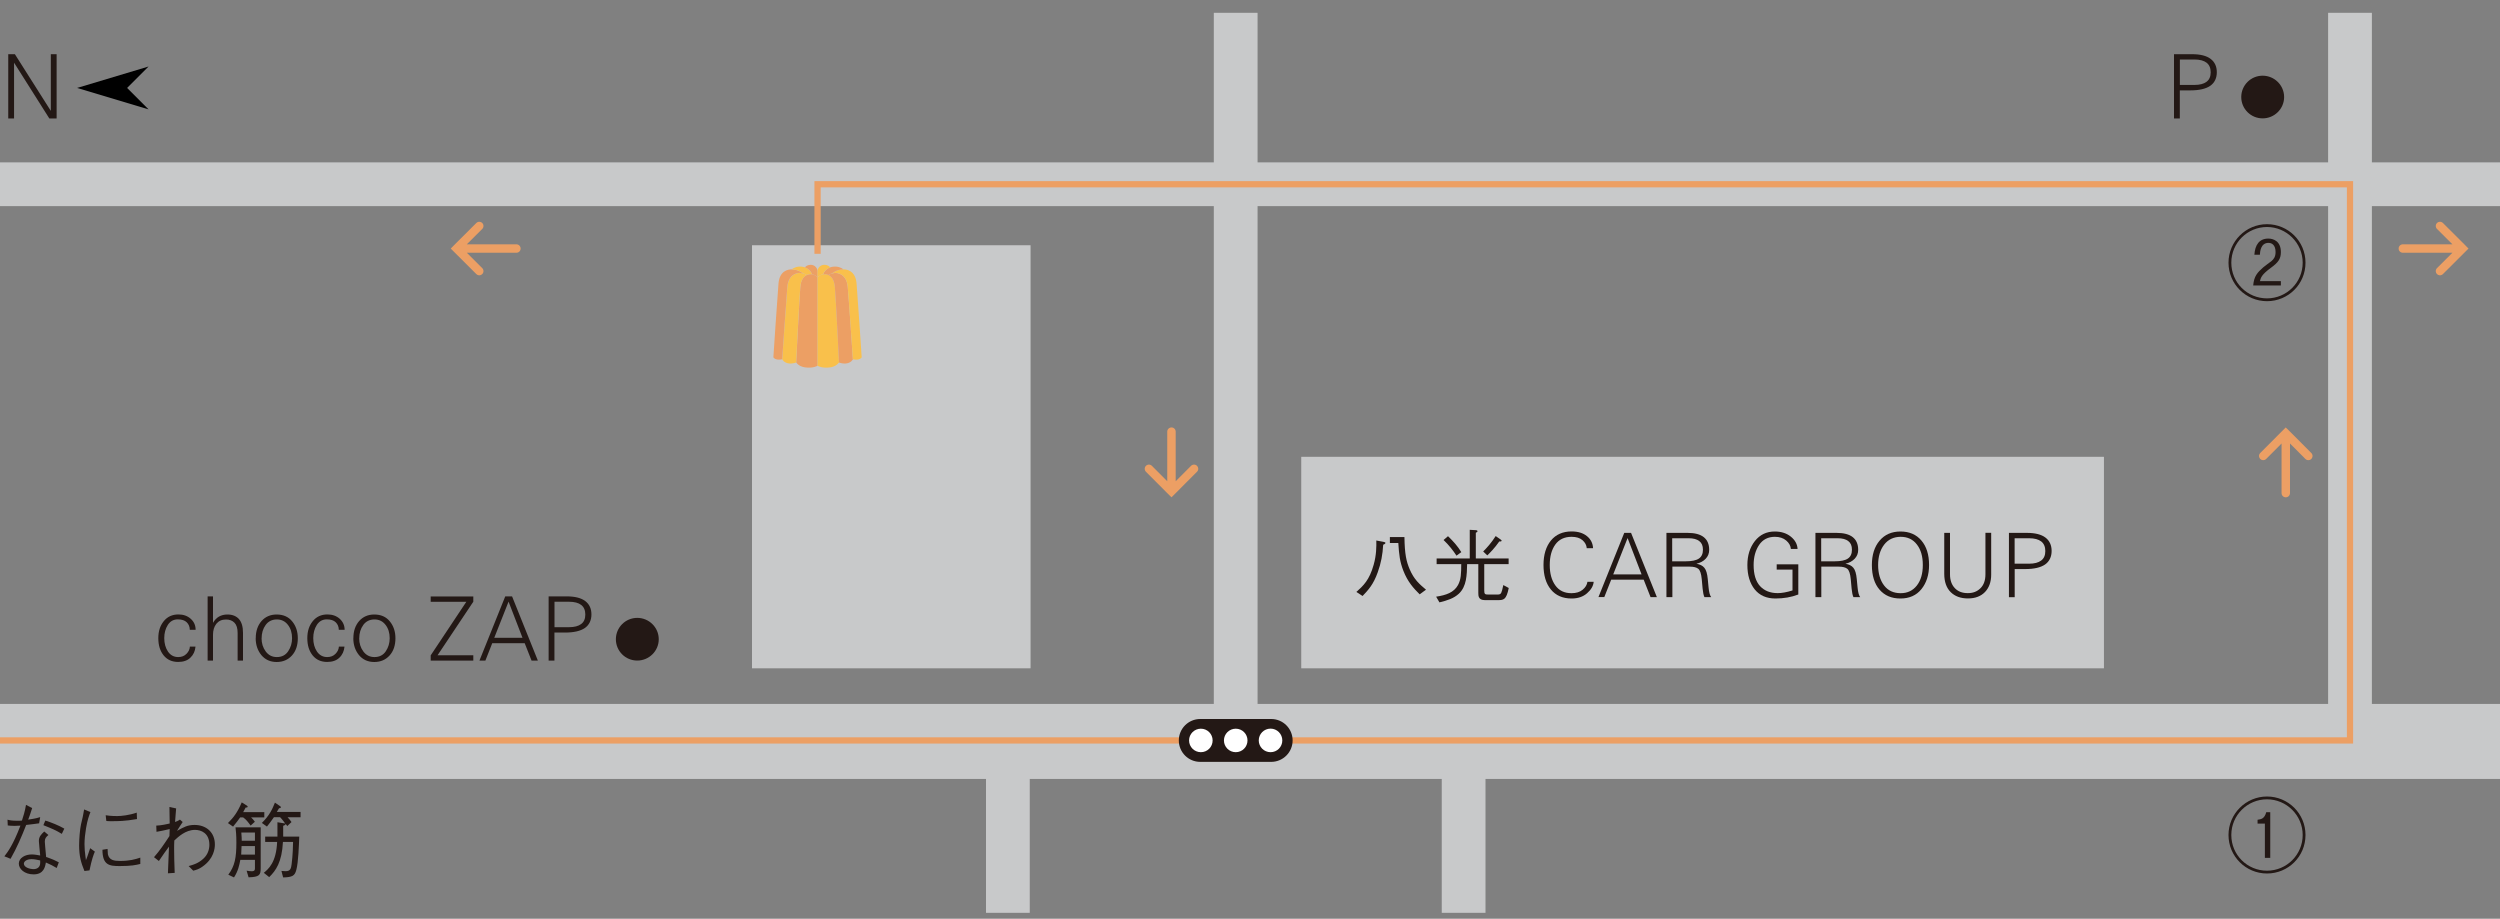 <?xml version="1.0" encoding="UTF-8"?><svg id="_レイヤー_2" xmlns="http://www.w3.org/2000/svg" viewBox="0 0 400 147"><rect x="0" y="0" width="400" height="147" fill="#808080" stroke="none"/><defs><style>.cls-1,.cls-2,.cls-3,.cls-4{fill:none;}.cls-2{stroke:#ec9f64;}.cls-5{fill:#c8c9ca;}.cls-6{fill:#231815;}.cls-7{fill:#fff;}.cls-3{stroke-width:7px;}.cls-3,.cls-4{stroke:#c8c9ca;}.cls-4{stroke-width:12px;}.cls-8{fill:#ec9f64;}.cls-9{fill:#f9c04b;}</style></defs><g id="_マウスオーバー"><line class="cls-3" x1="400" y1="29.48" x2="0" y2="29.48"/><line class="cls-3" x1="197.71" y1="118.47" x2="197.71" y2="2.05"/><line class="cls-3" x1="161.26" y1="146.05" x2="161.26" y2="118.47"/><line class="cls-3" x1="234.18" y1="146.05" x2="234.18" y2="118.47"/><path class="cls-6" d="M1.32,8.67h1.06l5.75,9.07h0v-9.07h.93v10.28h-1.17L2.25,10.03h0v8.92h-.93v-10.28Z"/><rect class="cls-5" x="120.31" y="39.24" width="44.57" height="67.69" transform="translate(285.2 146.17) rotate(180)"/><line class="cls-4" x1="400" y1="118.63" x2="0" y2="118.63"/><path class="cls-6" d="M30.35,103.46h.93c-.06.72-.34,1.32-.82,1.77-.47.46-1.13.68-1.95.68-.99,0-1.76-.35-2.33-1.05-.57-.71-.85-1.62-.85-2.75s.29-2,.87-2.72c.58-.72,1.36-1.08,2.35-1.08.81,0,1.46.24,1.98.71s.77,1.06.77,1.75h0-.93s0,0,0,0c-.01-.5-.18-.9-.5-1.21-.32-.31-.79-.46-1.43-.46-.68,0-1.21.3-1.59.89-.38.6-.57,1.3-.57,2.12s.2,1.56.6,2.15c.4.58.95.87,1.63.87.55,0,.99-.17,1.33-.52.34-.35.52-.73.54-1.15Z"/><path class="cls-6" d="M33.22,95.42h.86v4.24c.5-.89,1.27-1.34,2.31-1.34.8,0,1.41.25,1.84.73.43.48.65,1.22.65,2.21v4.44h-.86v-4.43c0-.74-.17-1.29-.5-1.63-.34-.35-.79-.52-1.36-.52-.66,0-1.17.23-1.54.68-.36.46-.54,1.04-.54,1.76v4.14h-.86v-10.28Z"/><path class="cls-6" d="M40.92,102.12c0-1.14.31-2.05.92-2.75.62-.7,1.43-1.05,2.42-1.05,1.07,0,1.9.37,2.49,1.1.6.73.9,1.63.9,2.7,0,1.14-.31,2.06-.94,2.76-.63.69-1.44,1.04-2.45,1.04s-1.83-.37-2.44-1.1c-.6-.74-.91-1.63-.91-2.7ZM41.85,102.12c0,.81.22,1.52.67,2.12.45.6,1.04.89,1.77.89.8,0,1.4-.31,1.82-.93.41-.62.62-1.31.62-2.08,0-.86-.22-1.58-.67-2.15-.44-.57-1.03-.86-1.77-.86s-1.37.3-1.79.89c-.43.6-.64,1.3-.64,2.12Z"/><path class="cls-6" d="M54.19,103.46h.93c-.07.72-.34,1.32-.82,1.77-.47.46-1.13.68-1.95.68-.99,0-1.76-.35-2.33-1.05-.57-.71-.85-1.62-.85-2.75s.29-2,.87-2.72c.58-.72,1.36-1.08,2.35-1.08.8,0,1.46.24,1.98.71.51.47.77,1.06.77,1.75h0-.93s0,0,0,0c-.01-.5-.18-.9-.5-1.21-.32-.31-.79-.46-1.43-.46-.68,0-1.21.3-1.59.89-.38.6-.57,1.3-.57,2.12s.2,1.56.6,2.15c.41.58.95.87,1.63.87.55,0,.99-.17,1.33-.52.34-.35.52-.73.54-1.15Z"/><path class="cls-6" d="M56.54,102.12c0-1.14.31-2.05.92-2.75.62-.7,1.43-1.05,2.42-1.05,1.07,0,1.9.37,2.49,1.1.6.73.9,1.63.9,2.7,0,1.14-.31,2.06-.94,2.76-.63.69-1.44,1.04-2.45,1.04s-1.83-.37-2.44-1.1c-.6-.74-.91-1.63-.91-2.7ZM57.47,102.12c0,.81.22,1.52.67,2.12.45.6,1.04.89,1.77.89.8,0,1.4-.31,1.82-.93.41-.62.62-1.31.62-2.08,0-.86-.22-1.58-.67-2.15-.44-.57-1.03-.86-1.77-.86s-1.37.3-1.79.89c-.43.6-.64,1.3-.64,2.12Z"/><path class="cls-6" d="M68.91,105.7v-.84l5.7-8.57h0s-5.7,0-5.7,0v-.86h6.82v.84l-5.72,8.57h0s5.72,0,5.72,0v.86h-6.82Z"/><path class="cls-6" d="M76.71,105.7l4.13-10.28h1.09l4.13,10.28h-1.01l-1.1-2.79h0s-5.19,0-5.19,0h0s-1.1,2.79-1.1,2.79h-.96ZM79.08,102.05h0s4.52,0,4.52,0h0s-2.23-5.79-2.23-5.79h0l-2.29,5.79Z"/><path class="cls-6" d="M87.79,95.42h2.88c1.32,0,2.31.25,2.97.75s.99,1.22.99,2.14-.35,1.68-1.05,2.17c-.7.48-1.76.73-3.18.73h-1.69v4.49h-.93v-10.28ZM88.72,96.28v4.07h2.33c.84,0,1.49-.17,1.93-.5.45-.33.67-.84.67-1.52s-.22-1.2-.66-1.54c-.44-.34-1.08-.51-1.94-.51h-2.33Z"/><rect class="cls-5" x="208.2" y="73.09" width="128.43" height="33.84"/><path class="cls-6" d="M221.31,87.15c-.09,1.59-.34,2.94-.87,4.41-.7,1.98-1.53,2.85-2.43,3.8l-.99-.65c1.11-1,2.08-1.88,2.77-4.36.44-1.56.44-2.91.42-3.87l1.17.22c.16.03.29.08.29.17,0,.13-.2.22-.35.29ZM227.15,95.1c-1-1-1.91-1.99-2.61-3.77-.57-1.47-.69-2.55-.81-4.45h-1.35v-.95h2.33c.04,2.72.3,3.9.84,5.16.7,1.64,1.56,2.37,2.61,3.26l-1.01.74Z"/><path class="cls-6" d="M239.58,96.02h-2c-1.05,0-1.05-.69-1.05-1.17v-4.59h-1.79c-.04,1.75-.08,3.56-1.31,4.72-.83.77-1.86,1.09-3.12,1.4l-.53-.91c1.61-.25,2.83-.66,3.5-1.86.49-.9.51-1.86.52-3.35h-3.94v-.91h5.3v-4.58l1.01.06s.23.01.23.16c0,.12-.12.17-.27.25v4.11h5.25v.91h-3.9v4.22c0,.6.12.65.71.65h1.29c.35,0,.58-.01.71-.27.07-.12.21-.57.34-1.25l.87.47c-.4,1.94-.83,1.94-1.82,1.94ZM233.04,88.91c-.53-.81-1.17-1.65-2.07-2.51l.71-.61c.88.85,1.56,1.62,2.13,2.55l-.78.57ZM239.88,86.64c-.79,1.12-1.47,1.79-1.91,2.22l-.66-.62c.65-.66,1.31-1.39,2-2.47l.79.55c.14.1.16.16.16.18,0,.16-.25.14-.38.14Z"/><path class="cls-6" d="M253.99,93.09h1c-.06.66-.42,1.27-1.06,1.83-.64.56-1.47.84-2.48.84-1.41,0-2.52-.48-3.31-1.44-.79-.96-1.18-2.27-1.18-3.92s.4-2.95,1.19-3.92c.79-.96,1.9-1.45,3.3-1.45,1.03,0,1.85.25,2.46.75.61.49.94,1.14.98,1.93h0-1.01c-.04-.5-.27-.92-.68-1.28-.41-.36-.99-.54-1.75-.54-1.15,0-2.02.42-2.61,1.25-.59.83-.88,1.91-.88,3.26s.29,2.42.89,3.26c.59.83,1.45,1.25,2.58,1.25.75,0,1.35-.18,1.79-.55.45-.37.7-.79.77-1.27Z"/><path class="cls-6" d="M255.75,95.54l4.13-10.28h1.09l4.13,10.28h-1.01l-1.1-2.79h0s-5.2,0-5.2,0h0s-1.1,2.78-1.1,2.78h-.95ZM258.12,91.9h0s4.53,0,4.53,0h0s-2.23-5.8-2.23-5.8h-.01l-2.29,5.79Z"/><path class="cls-6" d="M266.63,95.54v-10.28h3.39c1.15,0,2.01.23,2.59.69.57.46.86,1.13.86,2.03,0,.55-.19,1.03-.56,1.42s-.87.66-1.48.8c.57.1,1,.31,1.27.65.28.33.46.93.54,1.78l.13,1.35c.07.78.21,1.3.42,1.56h-1.08c-.14-.29-.23-.74-.29-1.35l-.14-1.52c-.08-.87-.27-1.42-.54-1.65-.28-.24-.75-.36-1.4-.36h-2.76v4.88h-.92ZM267.55,89.81h2.15c.99,0,1.69-.15,2.12-.44.43-.29.65-.76.65-1.41s-.19-1.08-.58-1.38c-.39-.31-.95-.46-1.71-.46h-2.63v3.69Z"/><path class="cls-6" d="M284.27,91.15v-.86h3.46v4.83c-1.12.43-2.34.64-3.66.64-1.43,0-2.54-.49-3.32-1.46-.78-.98-1.17-2.28-1.17-3.9,0-1.53.4-2.81,1.2-3.83s1.86-1.53,3.19-1.53c1.03,0,1.89.28,2.56.82.68.55,1.04,1.21,1.08,1.97h-1.07c-.04-.51-.29-.96-.75-1.35-.46-.39-1.06-.59-1.81-.59-1.1,0-1.95.44-2.53,1.31-.58.87-.87,1.93-.87,3.2,0,1.49.34,2.62,1.02,3.37.69.75,1.63,1.13,2.84,1.13.64,0,1.43-.14,2.36-.43v-3.33h-2.54Z"/><path class="cls-6" d="M290.47,95.54v-10.28h3.39c1.15,0,2.01.23,2.59.69.57.46.86,1.13.86,2.03,0,.55-.19,1.03-.56,1.42-.38.39-.87.66-1.48.8.57.1,1,.31,1.27.65.28.33.46.93.54,1.78l.13,1.35c.07.78.21,1.3.42,1.56h-1.08c-.14-.29-.23-.74-.29-1.35l-.14-1.52c-.08-.87-.27-1.42-.54-1.65-.28-.24-.75-.36-1.41-.36h-2.76v4.88h-.92ZM291.39,89.81h2.15c.99,0,1.69-.15,2.12-.44.43-.29.65-.76.65-1.41s-.19-1.08-.58-1.38c-.39-.31-.95-.46-1.71-.46h-2.63v3.69Z"/><path class="cls-6" d="M299.5,90.4c0-1.62.41-2.92,1.23-3.89.82-.98,1.94-1.47,3.35-1.47s2.53.48,3.34,1.44c.82.96,1.23,2.26,1.23,3.92,0,1.57-.41,2.85-1.22,3.86-.81,1-1.93,1.5-3.36,1.5s-2.52-.47-3.34-1.41c-.82-.94-1.23-2.26-1.23-3.95ZM300.5,90.4c0,1.35.32,2.44.95,3.27.63.83,1.52,1.24,2.66,1.24,1.08,0,1.94-.41,2.58-1.22.64-.82.96-1.91.96-3.29s-.31-2.45-.94-3.27c-.63-.83-1.5-1.24-2.6-1.24s-2.01.42-2.65,1.26c-.64.84-.96,1.92-.96,3.25Z"/><path class="cls-6" d="M311.08,85.26h.92v6.63c0,.94.26,1.67.77,2.21.51.54,1.2.8,2.07.8s1.5-.26,2.03-.78c.53-.52.8-1.26.8-2.24v-6.63h.92v6.69c0,1.16-.33,2.08-.98,2.77-.66.69-1.57,1.04-2.74,1.04s-2.08-.34-2.76-1.01-1.03-1.65-1.03-2.93v-6.56Z"/><path class="cls-6" d="M321.42,85.26h2.88c1.32,0,2.31.25,2.97.75.66.5.99,1.22.99,2.14s-.35,1.68-1.05,2.17c-.7.48-1.76.73-3.17.73h-1.69v4.5h-.92v-10.28ZM322.34,86.12v4.07h2.32c.84,0,1.48-.17,1.92-.5.45-.33.67-.84.67-1.52s-.22-1.2-.66-1.54c-.44-.34-1.08-.51-1.94-.51h-2.32Z"/><path class="cls-6" d="M105.4,102.28c0,1.88-1.55,3.41-3.44,3.41-1.9,0-3.42-1.53-3.42-3.41,0-1.89,1.53-3.42,3.42-3.42,1.89,0,3.44,1.53,3.44,3.42Z"/><path class="cls-6" d="M347.85,8.67h2.88c1.32,0,2.31.25,2.97.75s.99,1.22.99,2.14-.35,1.68-1.05,2.17c-.7.48-1.76.73-3.18.73h-1.69v4.49h-.93v-10.28ZM348.78,9.52v4.07h2.33c.84,0,1.49-.17,1.93-.5.45-.34.67-.84.67-1.52s-.22-1.2-.66-1.54c-.44-.34-1.09-.51-1.94-.51h-2.33Z"/><path class="cls-6" d="M365.46,15.53c0,1.88-1.55,3.41-3.44,3.41s-3.42-1.53-3.42-3.41c0-1.89,1.53-3.42,3.42-3.42s3.44,1.53,3.44,3.42Z"/><path class="cls-6" d="M5.15,129.28c-.35,1.09-.39,1.2-.64,1.86,1.27-.19,1.6-.3,1.92-.4l-.17.99c-.42.07-1.38.18-2.07.26-.73,1.86-1.51,3.69-2.5,5.42l-.99-.4c.53-.69,1.37-1.77,2.57-4.91-.14,0-.81.04-.94.04-.58,0-.88-.04-1.09-.07l-.04-.92c.34.09.7.17,1.59.17.32,0,.46,0,.72-.03.19-.58.48-1.46.65-2.51l.98.51ZM7.76,133.59c-.42.35-.59.56-.59,1.07,0,.21.08.99.21,2.46,1.08.36,1.52.59,2.03.85l-.34.91c-.62-.38-.99-.55-1.73-.88-.12.7-.34,1.9-1.96,1.9-1.47,0-2.37-.88-2.37-1.72,0-.91,1.01-1.47,2.07-1.47.46,0,.96.1,1.35.17-.03-.36-.21-2.05-.21-2.31,0-.68.33-1.04.86-1.53l.68.57ZM5,137.47c-.7,0-1.18.34-1.18.71,0,.6.94.88,1.57.88.53,0,1.04-.3,1.04-.99v-.4c-.38-.08-.91-.21-1.43-.21ZM7.25,131.29c.94.29,2.15.77,3.04,1.29l-.4.84c-.96-.58-1.49-.81-2.95-1.39l.31-.74Z"/><path class="cls-6" d="M14.47,129.93c-.23.6-.47,1.21-.7,2.57-.14.84-.25,1.72-.25,2.57,0,.71.06,1.27.14,1.86.05.39.07.44.09.7.17-.42.27-.7.68-1.92l.75.55c-.2.44-.49,1.2-.86,3l-.81.1c-.55-1.33-.85-2.38-.85-4.12,0-1.11.14-2.64.3-3.34.29-1.21.31-1.34.36-1.62.1-.56.12-.62.14-.77l.99.42ZM17.21,135.82c0,.13.03.74.05.86.21.96,1.01,1.07,1.95,1.07,1.55,0,2.38-.25,3.24-.53v1.01c-.69.17-1.42.34-3.29.34-1.65,0-2.76-.12-2.77-2.61l.82-.13ZM16.9,130.44c.34.05.87.13,1.86.13.64,0,1.91-.13,3.12-.55l.04,1.03c-1.99.34-2.94.34-4.26.34-.34,0-.47-.01-.65-.04l-.1-.91Z"/><path class="cls-6" d="M28.18,129.35c-.05.66-.12,1.44-.17,2.17.26-.1.51-.19.78-.38l.44.38c-.38.56-.7,1.07-.91,1.42,1.11-.62,1.69-.95,2.82-.95,1.87,0,3.24,1.2,3.24,3.12,0,.64-.16,2.29-2,3.56-.56.39-.9.49-1.46.64l-.74-.74c.71-.19,1.59-.44,2.41-1.23.61-.58.91-1.37.91-2.17,0-1.89-1.34-2.39-2.3-2.39-1.51,0-2.69,1.12-3.31,1.7-.03.64-.03.9-.03,1.38,0,1.12.03,2.13.09,3.8l-1.08.07c0-.27.01-.35.03-.81.09-1.99.09-2.21.14-3.46-.46.61-.96,1.31-1.62,2.3l-.78-.61c.92-1.04,1.7-2.21,2.47-3.38,0-.18.03-.96.04-1.12-.7.16-1.65.38-2.11.44l-.04-.99c.83-.03,1.81-.26,2.15-.34-.01-1.46-.01-1.66-.04-2.64l1.08.23Z"/><path class="cls-6" d="M40.17,130.78c.23.22.39.39.61.7l-.68.61c-.43-.59-.74-.99-1.2-1.31h-.47c-.33.47-.51.7-1.14,1.48l-.82-.57c.91-.91,1.51-1.68,2.21-3.31l.81.51c.09.06.14.12.14.18,0,.13-.18.14-.33.14-.06.13-.26.48-.39.73h3.38v.84h-2.13ZM39.77,140.36l-.31-1.05c.25.04.56.09.81.09.51,0,.52-.26.52-.47v-1.35h-2.34c-.16.85-.34,1.77-1.01,2.81l-.91-.44c1.04-1.39,1.29-2.72,1.29-5.16,0-1.26-.08-1.87-.14-2.42h4.03v6.58c0,1.05-.21,1.37-1.92,1.42ZM40.78,135.37h-2.13c-.03.73-.03.9-.06,1.37h2.2v-1.37ZM40.78,133.21h-2.17c.05.48.07,1.07.07,1.31h2.11v-1.31ZM45.99,130.74c.29.29.39.43.65.79l-.68.64q-.14-.2-.25-.35c-.01.09-.03.18-.4.31v1.73h2.57c-.05,1.33-.14,4.12-.47,5.33-.25.94-.62,1.16-2.11,1.2l-.27-1.04c.21.01.49.04.68.04.79,0,.86-.48.95-1.13.18-1.35.23-3.07.23-3.55h-1.62c-.16,3.22-1.13,4.59-2.2,5.63l-.86-.69c.75-.62,1.99-1.66,2.13-4.94h-1.91v-.85h1.96v-2.3l1.05.17s.17.03.19.03c-.16-.22-.53-.73-.82-1.01h-.98c-.4.58-.77,1.07-1.12,1.5l-.81-.58c1.24-1.24,1.65-2.16,2.09-3.25l.82.56s.14.1.14.18c0,.12-.25.16-.31.17-.1.17-.25.43-.35.58h3.8v.85h-2.13Z"/><line class="cls-3" x1="376" y1="118.47" x2="376" y2="2.05"/><polygon points="23.77 17.5 23.77 17.5 20.34 14.07 23.77 10.64 12.34 14.07 23.77 17.5"/><path class="cls-8" d="M130.81,58.52s-.71.46-2.07.25c-.98-.16-1.35-.78-1.35-.78,0,0,.5-10.06.66-12.05.17-2.1,1.45-2.12,1.89-2.06.54.07.87.52.87.52v14.1Z"/><path class="cls-9" d="M127.38,58s.5-10.06.66-12.05c.1-1.22.58-1.73,1.04-1.94,0,0-.34-.25-.97-.33-.5-.06-1.96.16-2.13,2.25-.17,1.98-.82,11.57-.82,11.57,0,0,.28.58,1.13.66.38.03.81-.05,1.09-.16Z"/><path class="cls-8" d="M128.51,43.75c-.12-.03-.25-.06-.41-.08-.5-.06-1.96.16-2.13,2.25-.17,1.98-.82,11.57-.82,11.57-1.16.23-1.41-.33-1.41-.33,0,0,.65-9.83.82-11.81.17-2.1,1.64-2.27,2.14-2.25,1.15.05,1.82.66,1.82.66Z"/><path class="cls-9" d="M126.69,43.09c1.15.05,1.82.66,1.82.66.37.1.56.25.56.25.34-.16.67-.14.85-.12-.43-1.06-1.4-1.28-2.12-1.22-.69.06-1.12.43-1.12.43Z"/><path class="cls-8" d="M128.79,42.78c.07-.11.34-.38.83-.41.73-.05,1.19.54,1.19,1.04v1s-.33-.45-.87-.52c-.25-.62-.69-.95-1.14-1.11"/><path class="cls-9" d="M130.81,58.52s.71.46,2.08.25c.98-.16,1.35-.78,1.35-.78,0,0-.49-10.06-.66-12.05-.17-2.1-1.45-2.12-1.89-2.06-.54.07-.88.52-.88.52v14.1Z"/><path class="cls-8" d="M134.24,58s-.49-10.06-.66-12.05c-.1-1.22-.57-1.73-1.04-1.94,0,0,.33-.25.97-.33.5-.06,1.96.16,2.13,2.25.18,1.98.82,11.57.82,11.57,0,0-.28.58-1.13.66-.38.03-.81-.05-1.09-.16Z"/><path class="cls-9" d="M133.11,43.75c.12-.03.25-.06.4-.08.5-.06,1.96.16,2.13,2.25.18,1.98.82,11.57.82,11.57,1.17.23,1.41-.33,1.41-.33,0,0-.65-9.83-.82-11.81-.18-2.1-1.63-2.27-2.14-2.25-1.15.05-1.81.66-1.81.66Z"/><path class="cls-8" d="M134.93,43.09c-1.15.05-1.81.66-1.81.66-.37.1-.57.25-.57.25-.34-.16-.67-.14-.85-.12.43-1.06,1.4-1.28,2.12-1.22.69.06,1.11.43,1.11.43Z"/><path class="cls-9" d="M132.83,42.78c-.08-.11-.34-.38-.84-.41-.73-.05-1.19.54-1.19,1.04v1s.34-.45.88-.52c.25-.62.69-.95,1.15-1.11"/><path class="cls-8" d="M384.45,39.09h7.94s-2.47-2.46-2.47-2.46c-.26-.26-.26-.69,0-.95.27-.26.69-.26.95,0l3.42,3.41.67.68-.67.67-3.42,3.41c-.13.13-.3.2-.47.2s-.34-.07-.48-.2c-.26-.26-.26-.69,0-.95l2.47-2.46h-7.94c-.37,0-.67-.3-.67-.67,0-.37.3-.68.67-.68Z"/><path class="cls-8" d="M186.76,69.06v7.94s-2.46-2.47-2.46-2.47c-.26-.26-.69-.26-.95,0-.26.27-.26.69,0,.95l3.41,3.42.68.67.67-.67,3.41-3.42c.13-.13.2-.3.2-.47s-.07-.34-.2-.48c-.26-.26-.69-.26-.95,0l-2.46,2.47v-7.94c0-.37-.3-.67-.67-.67s-.68.3-.68.67Z"/><path class="cls-8" d="M82.63,39.09h-7.94l2.47-2.46c.26-.26.26-.69,0-.95-.27-.26-.69-.26-.95,0l-3.42,3.41-.67.68.67.67,3.42,3.41c.13.13.3.2.47.2s.34-.07.48-.2c.26-.26.26-.69,0-.95l-2.47-2.46h7.94c.37,0,.67-.3.67-.67s-.3-.68-.67-.68Z"/><polyline class="cls-2" points="130.81 40.61 130.81 29.48 376 29.48 376 118.47 0 118.47"/><path class="cls-8" d="M366.4,78.9v-7.94s2.46,2.47,2.46,2.47c.26.26.69.26.95,0,.26-.27.26-.69,0-.95l-3.41-3.42-.68-.67-.67.67-3.41,3.42c-.13.13-.2.3-.2.47s.07.34.2.48c.26.26.69.26.95,0l2.46-2.47v7.94c0,.37.3.67.67.67s.68-.3.68-.67Z"/><path class="cls-6" d="M188.61,118.47c0-1.9,1.54-3.43,3.43-3.43h11.35c1.89,0,3.43,1.53,3.43,3.43h0c0,1.89-1.54,3.43-3.43,3.43h-11.35c-1.9,0-3.43-1.54-3.43-3.43h0Z"/><path class="cls-7" d="M201.4,118.47c0,1.04.85,1.88,1.89,1.88s1.88-.84,1.88-1.88-.84-1.89-1.88-1.89-1.89.84-1.89,1.89Z"/><path class="cls-7" d="M195.83,118.47c0,1.04.85,1.88,1.89,1.88s1.88-.84,1.88-1.88-.84-1.88-1.88-1.88-1.89.84-1.89,1.88Z"/><path class="cls-7" d="M190.25,118.47c0,1.04.85,1.88,1.89,1.88s1.88-.84,1.88-1.88-.84-1.88-1.88-1.88-1.89.84-1.89,1.88Z"/><path class="cls-6" d="M362.72,139.76c-3.41,0-6.16-2.76-6.16-6.16s2.78-6.16,6.16-6.16,6.16,2.72,6.16,6.16-2.76,6.16-6.16,6.16ZM362.72,127.89c-3.12,0-5.71,2.52-5.71,5.71s2.56,5.71,5.71,5.71,5.71-2.56,5.71-5.71-2.59-5.71-5.71-5.71ZM362.38,137.25v-5.47h-1.17v-.62c.58-.08,1.11-.16,1.39-1.21h.64v7.31h-.86Z"/><path class="cls-6" d="M362.72,48.19c-3.41,0-6.16-2.76-6.16-6.16s2.78-6.16,6.16-6.16,6.16,2.72,6.16,6.16-2.76,6.16-6.16,6.16ZM362.72,36.32c-3.12,0-5.71,2.52-5.71,5.71s2.56,5.71,5.71,5.71,5.71-2.56,5.71-5.71-2.59-5.71-5.71-5.71ZM360.51,45.68c.13-1.52.68-2.07,1.59-2.89.19-.18,1.14-.86,1.33-1.01.35-.31.66-.66.66-1.46,0-1.1-.58-1.46-1.13-1.46-1.26,0-1.35,1.42-1.38,1.9h-.88c.1-1.56.77-2.59,2.24-2.59.78,0,2,.4,2,2.16,0,1.08-.4,1.65-1.61,2.53-1.47,1.08-1.6,1.55-1.74,2.12h3.35v.69h-4.42Z"/><rect class="cls-1" width="400" height="147"/></g></svg>